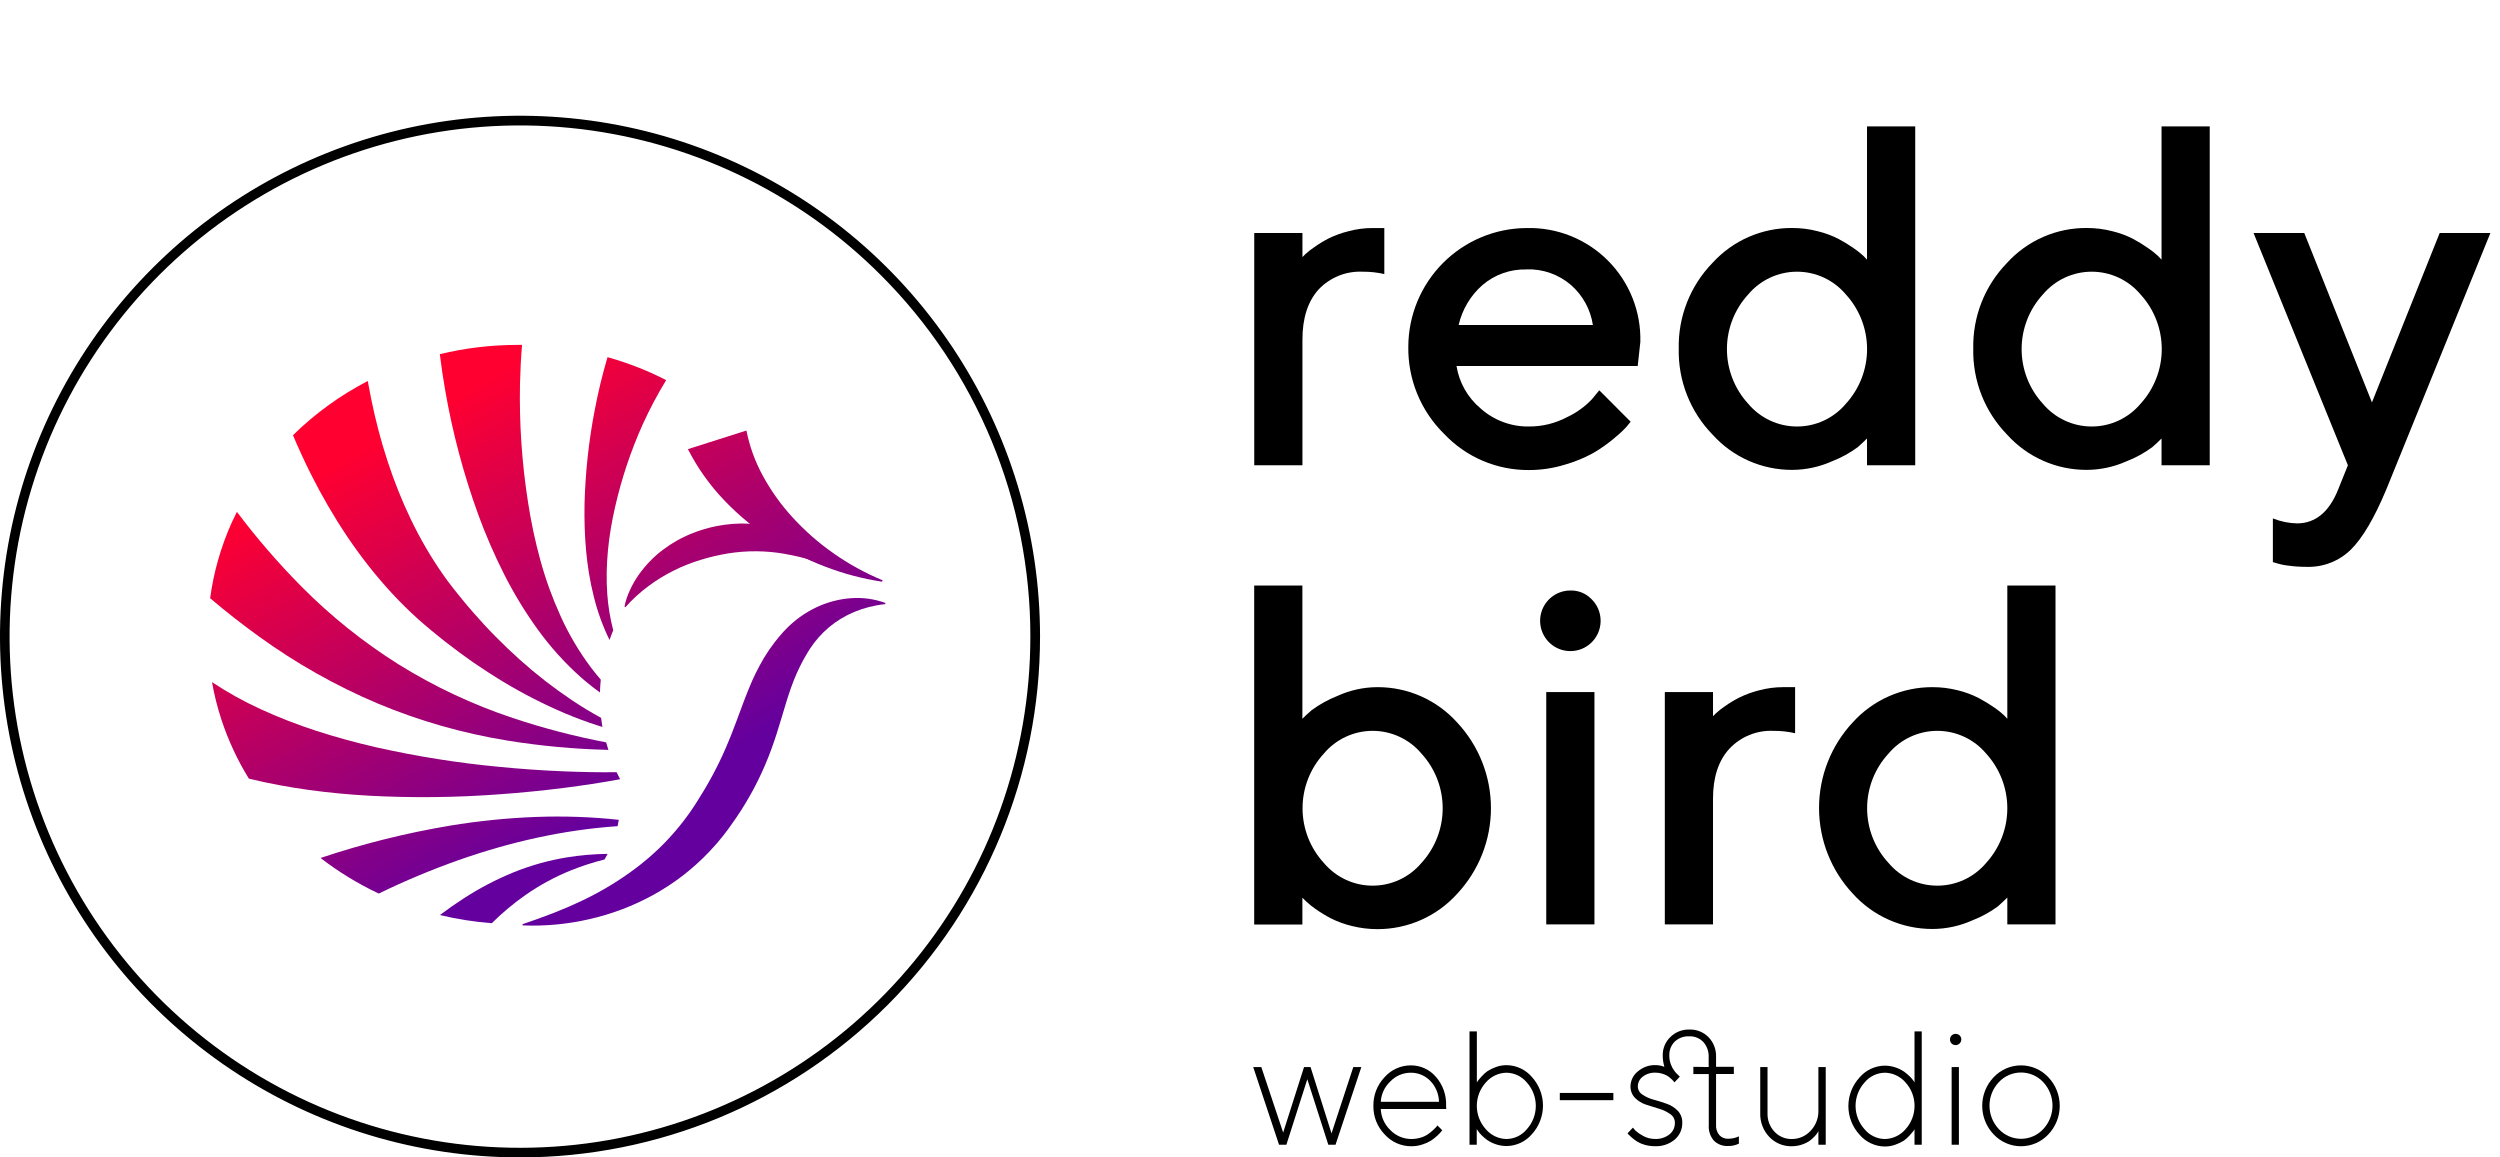 <?xml version="1.0" encoding="UTF-8"?> <svg xmlns="http://www.w3.org/2000/svg" width="216" height="100" viewBox="0 0 216 100" fill="none"> <path d="M42.489 79.764C43.392 78.87 44.369 78.053 45.409 77.323C46.623 76.476 47.928 75.767 49.299 75.212C50.255 74.828 51.236 74.508 52.236 74.256C52.326 74.099 52.413 73.938 52.497 73.774C51.318 73.788 50.142 73.89 48.978 74.077C47.394 74.337 45.844 74.772 44.357 75.375C42.852 75.991 41.408 76.748 40.044 77.635C39.346 78.088 38.667 78.562 38.008 79.059C39.48 79.413 40.979 79.649 42.489 79.764Z" fill="url(#paint0_linear_1044_392)"></path> <path d="M27.694 74.128C29.254 75.333 30.941 76.364 32.724 77.203C34.968 76.11 37.273 75.145 39.626 74.312C44.015 72.767 48.621 71.705 53.361 71.381C53.402 71.192 53.436 71.008 53.463 70.832C51.094 70.578 48.71 70.495 46.329 70.583C43.826 70.676 41.332 70.929 38.861 71.339C35.072 71.975 31.338 72.908 27.694 74.128Z" fill="url(#paint1_linear_1044_392)"></path> <path d="M53.579 67.324C53.473 67.125 53.372 66.922 53.275 66.718C51.731 66.738 50.184 66.704 48.643 66.641C46.813 66.565 44.991 66.438 43.176 66.26C39.576 65.923 36.001 65.355 32.474 64.56C30.73 64.161 29.016 63.69 27.343 63.149C25.694 62.616 24.078 61.987 22.503 61.264C21.048 60.599 19.648 59.819 18.316 58.934C18.512 60.042 18.786 61.135 19.139 62.203C19.727 63.98 20.52 65.683 21.502 67.275C24.974 68.121 28.444 68.551 31.882 68.749C35.637 68.949 39.402 68.909 43.153 68.627C45.014 68.494 46.866 68.31 48.707 68.076C50.338 67.868 51.963 67.627 53.579 67.324Z" fill="url(#paint2_linear_1044_392)"></path> <path d="M22.372 54.991C25.569 57.308 29.017 59.254 32.652 60.791C36.239 62.288 39.987 63.36 43.823 63.983C46.715 64.453 49.636 64.722 52.565 64.79C52.495 64.575 52.431 64.358 52.371 64.14C49.639 63.62 46.945 62.918 44.307 62.036C40.84 60.881 37.521 59.321 34.417 57.39C31.383 55.48 28.576 53.23 26.051 50.684C24.046 48.66 22.18 46.502 20.468 44.224C20.313 44.535 20.163 44.849 20.015 45.166C19.085 47.239 18.458 49.436 18.156 51.688C19.517 52.845 20.923 53.946 22.372 54.991Z" fill="url(#paint3_linear_1044_392)"></path> <path d="M51.619 62.674C51.761 62.721 51.904 62.763 52.048 62.806C52.003 62.547 51.965 62.286 51.934 62.02L51.907 62.007C51.054 61.546 50.229 61.038 49.426 60.504C47.831 59.436 46.313 58.257 44.884 56.974C44.173 56.336 43.487 55.674 42.817 55C42.147 54.325 41.507 53.624 40.883 52.911C40.724 52.737 40.574 52.552 40.42 52.373C40.266 52.194 40.111 52.015 39.968 51.83C39.672 51.464 39.364 51.093 39.088 50.735C38.523 50.013 38.002 49.262 37.51 48.492C35.54 45.411 34.105 42.014 33.071 38.513C32.558 36.762 32.143 34.983 31.826 33.186C31.811 33.097 31.796 33.006 31.781 32.916C29.403 34.145 27.222 35.725 25.311 37.602C25.793 38.742 26.311 39.866 26.865 40.972C28.737 44.693 31.046 48.225 33.891 51.291C34.602 52.056 35.344 52.792 36.122 53.489C36.511 53.845 36.9 54.16 37.288 54.49C37.482 54.653 37.683 54.809 37.879 54.969C38.075 55.129 38.272 55.29 38.474 55.444C39.27 56.07 40.083 56.671 40.912 57.247C41.746 57.814 42.592 58.37 43.455 58.89C45.174 59.929 46.965 60.846 48.813 61.632C49.738 62.017 50.671 62.373 51.619 62.674Z" fill="url(#paint4_linear_1044_392)"></path> <path d="M76.216 50.259C74.525 50.003 72.867 49.564 71.271 48.949C69.649 48.329 68.097 47.54 66.641 46.594C65.158 45.635 63.793 44.505 62.574 43.226C61.318 41.914 60.261 40.425 59.436 38.806L64.492 37.198C64.76 38.556 65.233 39.864 65.895 41.08C66.602 42.385 67.466 43.598 68.469 44.691C69.522 45.846 70.698 46.882 71.977 47.779C73.309 48.721 74.742 49.51 76.249 50.132L76.216 50.259Z" fill="url(#paint5_linear_1044_392)"></path> <path d="M76.483 52.196C74.573 52.398 72.904 53.12 71.625 54.195C71 54.722 70.454 55.337 70.004 56.02C69.948 56.103 69.897 56.191 69.843 56.273L69.678 56.548C69.621 56.638 69.565 56.73 69.518 56.823C69.472 56.916 69.413 57.007 69.363 57.1C69.164 57.472 68.982 57.851 68.812 58.233C68.642 58.615 68.492 59.016 68.345 59.419C68.198 59.823 68.068 60.241 67.934 60.666C67.672 61.518 67.417 62.415 67.124 63.329C66.831 64.244 66.501 65.177 66.106 66.09C66.008 66.317 65.906 66.543 65.805 66.77C65.703 66.997 65.593 67.223 65.481 67.45C65.26 67.896 65.028 68.34 64.779 68.771C64.29 69.635 63.753 70.471 63.173 71.276L62.958 71.577C62.883 71.678 62.804 71.779 62.731 71.88L62.499 72.183L62.258 72.478L62.016 72.772L61.764 73.058C61.598 73.25 61.425 73.435 61.248 73.62C60.547 74.356 59.79 75.038 58.985 75.659C58.185 76.272 57.341 76.825 56.459 77.313C54.721 78.269 52.857 78.977 50.923 79.415C49.035 79.851 47.097 80.033 45.161 79.955L45.147 79.85C46.052 79.539 46.94 79.23 47.809 78.889C48.243 78.716 48.673 78.541 49.097 78.358C49.309 78.268 49.519 78.172 49.728 78.076C49.937 77.979 50.144 77.882 50.352 77.787C51.973 77.014 53.513 76.08 54.949 75C55.645 74.472 56.311 73.905 56.943 73.3C57.565 72.7 58.15 72.064 58.695 71.393C58.831 71.225 58.967 71.059 59.095 70.886C59.223 70.713 59.354 70.546 59.478 70.367L59.666 70.106L59.845 69.839L60.026 69.57L60.205 69.29C60.684 68.544 61.133 67.785 61.549 67.014C61.963 66.241 62.347 65.458 62.695 64.652C62.781 64.45 62.868 64.248 62.951 64.043C63.033 63.838 63.12 63.634 63.202 63.428C63.363 63.012 63.527 62.596 63.683 62.167C64.003 61.314 64.318 60.427 64.691 59.518C65.067 58.578 65.516 57.668 66.034 56.798C66.305 56.356 66.598 55.928 66.912 55.515C67.072 55.311 67.23 55.107 67.4 54.915L67.653 54.623C67.746 54.524 67.837 54.424 67.933 54.329C68.683 53.559 69.565 52.931 70.535 52.471C71.015 52.244 71.515 52.063 72.029 51.931C72.529 51.799 73.041 51.715 73.557 51.681C74.555 51.611 75.558 51.752 76.499 52.095L76.483 52.196Z" fill="url(#paint6_linear_1044_392)"></path> <path d="M72.835 49.374C71.229 48.675 69.546 48.166 67.822 47.858C66.201 47.569 64.544 47.554 62.918 47.814C62.104 47.947 61.3 48.136 60.513 48.38C60.117 48.494 59.732 48.643 59.346 48.789C58.96 48.936 58.583 49.111 58.214 49.296C57.452 49.674 56.724 50.12 56.041 50.628C55.31 51.167 54.638 51.782 54.035 52.461L53.958 52.423C54.001 52.17 54.064 51.922 54.148 51.68C54.19 51.56 54.234 51.442 54.28 51.323C54.327 51.204 54.377 51.089 54.432 50.974C54.643 50.516 54.895 50.078 55.184 49.664C55.763 48.844 56.464 48.118 57.263 47.511C57.657 47.213 58.071 46.942 58.501 46.699C58.717 46.585 58.931 46.462 59.154 46.364L59.485 46.21L59.825 46.073C60.051 45.977 60.277 45.906 60.504 45.826C60.73 45.745 60.964 45.689 61.195 45.621C61.426 45.553 61.66 45.507 61.894 45.462C62.128 45.417 62.359 45.373 62.599 45.341C64.511 45.072 66.459 45.301 68.257 46.006C69.145 46.353 69.99 46.804 70.773 47.35C71.166 47.623 71.541 47.922 71.896 48.244C72.256 48.566 72.587 48.92 72.882 49.303L72.835 49.374Z" fill="url(#paint7_linear_1044_392)"></path> <path d="M50.173 58.504C50.705 58.974 51.26 59.416 51.837 59.83C51.847 59.456 51.87 59.087 51.907 58.72C51.614 58.383 51.333 58.036 51.064 57.681C50.027 56.296 49.144 54.801 48.431 53.224C47.721 51.661 47.136 50.045 46.683 48.389C46.23 46.735 45.874 45.056 45.617 43.361C45.089 39.985 44.858 36.57 44.928 33.153C44.953 32.029 45.012 30.911 45.105 29.799C44.983 29.799 44.862 29.799 44.741 29.799C42.471 29.797 40.209 30.066 38.002 30.598C38.126 31.627 38.277 32.65 38.455 33.666C39.089 37.35 40.051 40.971 41.329 44.484C41.97 46.235 42.713 47.947 43.554 49.611C44.394 51.275 45.365 52.87 46.457 54.381C47.542 55.886 48.788 57.268 50.173 58.504Z" fill="url(#paint8_linear_1044_392)"></path> <path d="M55.251 31.792C54.348 31.433 53.427 31.121 52.491 30.859C52.05 32.346 51.684 33.854 51.394 35.378C50.875 38.051 50.578 40.762 50.505 43.483C50.454 46.184 50.638 48.905 51.297 51.515C51.614 52.815 52.069 54.076 52.655 55.279C52.655 55.279 52.655 55.289 52.663 55.293C52.762 55.01 52.868 54.727 52.982 54.455C52.717 53.429 52.544 52.382 52.467 51.326C52.291 48.791 52.581 46.256 53.146 43.796C53.705 41.343 54.505 38.951 55.535 36.656C56.132 35.346 56.808 34.072 57.558 32.843C56.812 32.459 56.042 32.107 55.251 31.792Z" fill="url(#paint9_linear_1044_392)"></path> <path d="M119.605 23.679C118.991 23.538 118.362 23.469 117.731 23.475C117.022 23.442 116.314 23.562 115.656 23.828C114.998 24.095 114.405 24.501 113.919 25.018C112.994 26.047 112.531 27.487 112.531 29.337V40.199H108.367V20.13H112.531V22.21L112.795 21.946C113.038 21.726 113.298 21.525 113.572 21.344C113.965 21.063 114.377 20.812 114.807 20.593C115.347 20.33 115.913 20.125 116.496 19.982C117.17 19.798 117.866 19.704 118.564 19.703H119.605V23.679Z" fill="black"></path> <path d="M141.499 31.622H125.842C126.073 33.06 126.816 34.365 127.933 35.297C129.078 36.318 130.564 36.872 132.097 36.849C133.238 36.857 134.363 36.583 135.373 36.052C136.188 35.675 136.924 35.146 137.543 34.495L138.177 33.721L140.888 36.437C140.805 36.548 140.68 36.701 140.509 36.9C140.17 37.259 139.807 37.593 139.422 37.901C138.866 38.367 138.272 38.784 137.645 39.147C136.87 39.571 136.051 39.907 135.202 40.148C134.2 40.456 133.159 40.612 132.111 40.612C130.737 40.624 129.376 40.352 128.111 39.813C126.847 39.275 125.707 38.48 124.764 37.479C123.768 36.499 122.981 35.327 122.45 34.033C121.92 32.74 121.657 31.352 121.678 29.954C121.685 27.24 122.764 24.639 124.679 22.719C126.594 20.798 129.189 19.715 131.898 19.703C133.198 19.67 134.49 19.901 135.698 20.384C136.905 20.866 138.001 21.589 138.921 22.509C139.84 23.43 140.563 24.528 141.045 25.737C141.527 26.945 141.759 28.24 141.726 29.541L141.499 31.622ZM131.898 23.281C130.509 23.24 129.154 23.717 128.095 24.62C127.058 25.526 126.334 26.738 126.027 28.082H137.626C137.422 26.739 136.75 25.513 135.729 24.62C134.665 23.708 133.299 23.227 131.898 23.272V23.281Z" fill="black"></path> <path d="M154.852 19.699C155.591 19.698 156.328 19.791 157.045 19.977C157.674 20.128 158.282 20.354 158.858 20.649C159.317 20.893 159.761 21.165 160.186 21.464C160.482 21.665 160.762 21.888 161.024 22.132L161.31 22.437V10.922H165.475V40.199H161.31V37.882C161.116 38.072 160.848 38.346 160.505 38.638C159.825 39.139 159.081 39.547 158.294 39.852C157.21 40.339 156.035 40.593 154.847 40.598C153.549 40.603 152.264 40.334 151.077 39.807C149.89 39.281 148.827 38.51 147.958 37.544C147.005 36.564 146.257 35.403 145.756 34.13C145.256 32.857 145.013 31.497 145.043 30.13C145.013 28.762 145.256 27.402 145.756 26.129C146.257 24.856 147.005 23.696 147.958 22.715C148.831 21.756 149.896 20.991 151.084 20.471C152.272 19.952 153.555 19.688 154.852 19.699ZM151.048 34.889C151.566 35.503 152.212 35.997 152.94 36.336C153.668 36.675 154.461 36.85 155.263 36.85C156.066 36.85 156.859 36.675 157.587 36.336C158.315 35.997 158.961 35.503 159.478 34.889C160.659 33.599 161.315 31.912 161.315 30.162C161.315 28.412 160.659 26.725 159.478 25.436C158.961 24.821 158.315 24.327 157.587 23.988C156.859 23.65 156.066 23.474 155.263 23.474C154.461 23.474 153.668 23.65 152.94 23.988C152.212 24.327 151.566 24.821 151.048 25.436C149.864 26.724 149.207 28.411 149.207 30.162C149.207 31.913 149.864 33.6 151.048 34.889Z" fill="black"></path> <path d="M180.312 19.699C181.052 19.698 181.789 19.791 182.505 19.977C183.135 20.128 183.743 20.353 184.319 20.649C184.773 20.893 185.212 21.166 185.633 21.464C185.93 21.663 186.21 21.887 186.471 22.132L186.757 22.437V10.922H190.921V40.199H186.757V37.882C186.568 38.072 186.295 38.346 185.952 38.638C185.272 39.139 184.528 39.547 183.741 39.852C182.656 40.339 181.482 40.593 180.294 40.598C178.996 40.603 177.711 40.334 176.524 39.807C175.337 39.281 174.274 38.51 173.405 37.544C172.452 36.564 171.704 35.403 171.203 34.13C170.703 32.857 170.46 31.497 170.49 30.13C170.46 28.762 170.703 27.402 171.203 26.129C171.704 24.856 172.452 23.696 173.405 22.715C174.279 21.754 175.347 20.988 176.537 20.468C177.727 19.949 179.014 19.686 180.312 19.699ZM176.509 34.889C177.027 35.503 177.672 35.997 178.4 36.336C179.128 36.675 179.921 36.85 180.724 36.85C181.527 36.85 182.32 36.675 183.048 36.336C183.776 35.997 184.421 35.503 184.939 34.889C186.12 33.599 186.776 31.912 186.776 30.162C186.776 28.412 186.12 26.725 184.939 25.436C184.421 24.821 183.776 24.327 183.048 23.988C182.32 23.65 181.527 23.474 180.724 23.474C179.921 23.474 179.128 23.65 178.4 23.988C177.672 24.327 177.027 24.821 176.509 25.436C175.325 26.724 174.668 28.411 174.668 30.162C174.668 31.913 175.325 33.6 176.509 34.889Z" fill="black"></path> <path d="M202.021 42.28L202.858 40.199L194.706 20.13H199.088L204.936 34.768L210.789 20.13H215.17L206.18 42.28C205.147 44.751 204.125 46.487 203.113 47.488C202.611 47.979 202.016 48.364 201.362 48.62C200.709 48.875 200.011 48.996 199.31 48.976C198.785 48.979 198.261 48.945 197.741 48.874C197.375 48.836 197.014 48.761 196.663 48.651L196.376 48.568V44.791C197.045 45.06 197.757 45.206 198.477 45.222C200.065 45.21 201.247 44.229 202.021 42.28Z" fill="black"></path> <path d="M119.008 59.37C120.307 59.365 121.591 59.634 122.778 60.16C123.966 60.687 125.028 61.458 125.898 62.423C127.774 64.43 128.818 67.075 128.818 69.824C128.818 72.573 127.774 75.218 125.898 77.224C125.027 78.189 123.964 78.959 122.777 79.485C121.59 80.011 120.306 80.281 119.008 80.278C118.269 80.278 117.533 80.188 116.815 80.009C116.184 79.862 115.572 79.639 114.992 79.347C114.528 79.106 114.082 78.833 113.655 78.531C113.365 78.33 113.09 78.109 112.832 77.868L112.526 77.562V79.879H108.362V50.589H112.526V62.104C112.716 61.914 112.989 61.64 113.341 61.349C114.026 60.848 114.772 60.437 115.561 60.125C116.644 59.631 117.819 59.373 119.008 59.37ZM114.382 74.56C114.899 75.174 115.545 75.668 116.273 76.007C117.001 76.346 117.794 76.521 118.597 76.521C119.399 76.521 120.192 76.346 120.92 76.007C121.648 75.668 122.294 75.174 122.812 74.56C123.993 73.27 124.648 71.583 124.648 69.833C124.648 68.083 123.993 66.396 122.812 65.107C122.294 64.492 121.648 63.998 120.92 63.66C120.192 63.321 119.399 63.145 118.597 63.145C117.794 63.145 117.001 63.321 116.273 63.66C115.545 63.998 114.899 64.492 114.382 65.107C113.197 66.395 112.54 68.082 112.54 69.833C112.54 71.584 113.197 73.271 114.382 74.56Z" fill="black"></path> <path d="M137.474 51.733C137.916 52.151 138.199 52.71 138.274 53.314C138.349 53.919 138.211 54.53 137.885 55.044C137.558 55.558 137.063 55.941 136.485 56.129C135.906 56.316 135.281 56.296 134.716 56.071C134.15 55.846 133.681 55.432 133.389 54.898C133.096 54.364 132.998 53.745 133.112 53.147C133.226 52.548 133.545 52.009 134.013 51.621C134.482 51.232 135.07 51.02 135.678 51.02C136.011 51.009 136.341 51.067 136.65 51.19C136.959 51.313 137.239 51.498 137.474 51.733ZM137.76 59.796V79.866H133.596V59.796H137.76Z" fill="black"></path> <path d="M155.097 63.35C154.481 63.209 153.85 63.14 153.218 63.146C152.512 63.114 151.806 63.236 151.151 63.502C150.495 63.768 149.905 64.173 149.42 64.689C148.476 65.715 148.004 67.155 148.004 69.008V79.866H143.84V59.796H148.004V61.881L148.268 61.617C148.51 61.397 148.768 61.196 149.04 61.015C149.438 60.731 149.857 60.478 150.294 60.26C150.836 59.996 151.403 59.79 151.988 59.643C152.662 59.463 153.357 59.371 154.056 59.37H155.097V63.35Z" fill="black"></path> <path d="M166.969 59.37C167.708 59.369 168.445 59.461 169.162 59.643C169.791 59.795 170.4 60.022 170.976 60.32C171.438 60.564 171.884 60.836 172.313 61.135C172.607 61.334 172.886 61.556 173.146 61.798L173.432 62.104V50.589H177.596V79.866H173.432V77.549C173.243 77.739 172.97 77.989 172.627 78.304C171.948 78.806 171.204 79.214 170.416 79.518C169.332 80.005 168.157 80.259 166.969 80.264C165.671 80.267 164.387 79.997 163.2 79.471C162.013 78.945 160.95 78.175 160.08 77.21C158.207 75.203 157.165 72.558 157.165 69.81C157.165 67.062 158.207 64.417 160.08 62.41C160.951 61.448 162.015 60.68 163.202 60.156C164.389 59.633 165.672 59.365 166.969 59.37ZM163.17 74.56C163.688 75.174 164.333 75.668 165.061 76.007C165.789 76.346 166.583 76.521 167.385 76.521C168.188 76.521 168.981 76.346 169.709 76.007C170.437 75.668 171.083 75.174 171.6 74.56C172.778 73.269 173.432 71.582 173.432 69.833C173.432 68.084 172.778 66.398 171.6 65.107C171.083 64.492 170.437 63.998 169.709 63.66C168.981 63.321 168.188 63.145 167.385 63.145C166.583 63.145 165.789 63.321 165.061 63.66C164.333 63.998 163.688 64.492 163.17 65.107C161.98 66.392 161.319 68.08 161.319 69.833C161.319 71.586 161.98 73.274 163.17 74.56Z" fill="black"></path> <path d="M89.439 55.005H89.023C89.022 65.223 85.485 75.125 79.012 83.023C72.54 90.922 63.533 96.328 53.527 98.322C43.521 100.315 33.134 98.771 24.137 93.954C15.139 89.137 8.088 81.344 4.184 71.904C0.28 62.463 -0.234 51.959 2.728 42.181C5.69 32.403 11.945 23.956 20.429 18.28C28.912 12.604 39.098 10.049 49.251 11.051C59.404 12.053 68.896 16.551 76.109 23.777C80.21 27.873 83.462 32.741 85.678 38.1C87.894 43.459 89.031 49.204 89.023 55.005H89.86C89.861 46.104 87.227 37.403 82.29 30.002C77.353 22.601 70.336 16.833 62.126 13.426C53.916 10.02 44.882 9.128 36.166 10.864C27.45 12.601 19.444 16.887 13.16 23.18C6.876 29.474 2.597 37.492 0.863 46.222C-0.87 54.952 0.02 64 3.421 72.223C6.822 80.446 12.582 87.474 19.971 92.418C27.361 97.362 36.048 100.001 44.935 100C56.849 99.999 68.275 95.258 76.7 86.82C85.125 78.382 89.859 66.938 89.86 55.005H89.439Z" fill="black"></path> <path d="M112.67 92.192H113.23L115.043 97.924L116.926 92.192H117.62L115.39 98.906H114.766L112.952 93.244L111.143 98.906H110.509L108.279 92.197H108.978L110.865 97.855L112.67 92.192Z" fill="black"></path> <path d="M124.954 95.82H119.3C119.328 96.512 119.625 97.166 120.128 97.641C120.364 97.886 120.648 98.08 120.961 98.213C121.274 98.345 121.611 98.412 121.951 98.411C122.217 98.409 122.482 98.37 122.737 98.295C122.964 98.23 123.18 98.13 123.376 97.998C123.53 97.89 123.676 97.772 123.816 97.646C123.936 97.53 124.033 97.438 124.102 97.363L124.186 97.234L124.607 97.646C124.567 97.695 124.53 97.746 124.496 97.799C124.395 97.917 124.287 98.028 124.172 98.133C124.006 98.286 123.828 98.426 123.64 98.55C123.408 98.691 123.159 98.803 122.899 98.883C122.594 98.985 122.273 99.037 121.951 99.036C121.515 99.04 121.084 98.951 120.685 98.776C120.286 98.6 119.929 98.341 119.638 98.017C119.319 97.69 119.069 97.303 118.901 96.878C118.734 96.453 118.652 95.999 118.661 95.542C118.647 94.624 118.992 93.738 119.624 93.072C119.906 92.752 120.252 92.495 120.641 92.318C121.029 92.142 121.45 92.05 121.877 92.048C122.289 92.043 122.697 92.127 123.072 92.296C123.448 92.465 123.782 92.714 124.051 93.026C124.662 93.718 124.982 94.62 124.944 95.542L124.954 95.82ZM121.882 92.683C121.554 92.683 121.23 92.75 120.928 92.879C120.627 93.008 120.355 93.197 120.128 93.434C119.635 93.891 119.338 94.522 119.3 95.195H124.329C124.315 94.521 124.047 93.877 123.58 93.392C123.36 93.164 123.096 92.983 122.804 92.861C122.512 92.739 122.198 92.679 121.882 92.683Z" fill="black"></path> <path d="M127.6 89.11V93.522C127.629 93.469 127.661 93.417 127.697 93.369C127.748 93.304 127.85 93.183 128.007 93.007C128.159 92.833 128.332 92.677 128.521 92.544C128.749 92.399 128.993 92.281 129.247 92.192C129.544 92.083 129.857 92.028 130.173 92.03C130.59 92.035 131.001 92.129 131.378 92.307C131.755 92.484 132.091 92.741 132.361 93.058C132.974 93.733 133.314 94.612 133.314 95.524C133.314 96.436 132.974 97.315 132.361 97.989C132.091 98.307 131.755 98.563 131.378 98.74C131.001 98.918 130.59 99.012 130.173 99.018C129.577 99.015 128.996 98.836 128.502 98.503C128.325 98.374 128.158 98.232 128.003 98.077C127.888 97.964 127.784 97.84 127.693 97.706L127.591 97.549V98.906H126.966V89.11H127.6ZM128.382 93.517C127.877 94.071 127.597 94.794 127.597 95.544C127.597 96.295 127.877 97.018 128.382 97.572C128.605 97.832 128.88 98.041 129.189 98.185C129.499 98.33 129.836 98.407 130.177 98.411C130.511 98.404 130.839 98.325 131.139 98.18C131.439 98.034 131.705 97.825 131.917 97.567C132.417 97.013 132.694 96.293 132.694 95.547C132.694 94.8 132.417 94.08 131.917 93.526C131.705 93.269 131.439 93.06 131.139 92.914C130.839 92.769 130.511 92.69 130.177 92.683C129.836 92.686 129.499 92.762 129.19 92.906C128.88 93.05 128.605 93.258 128.382 93.517Z" fill="black"></path> <path d="M139.394 94.43V95.056H134.767V94.43H139.394Z" fill="black"></path> <path d="M147.629 92.192V91.349C147.653 90.865 147.487 90.391 147.167 90.028C147.011 89.865 146.822 89.737 146.613 89.652C146.404 89.567 146.18 89.528 145.954 89.537C145.724 89.525 145.493 89.56 145.276 89.639C145.059 89.719 144.86 89.842 144.691 90C144.535 90.159 144.413 90.348 144.333 90.556C144.254 90.764 144.218 90.987 144.229 91.21C144.227 91.471 144.274 91.73 144.367 91.974C144.436 92.165 144.533 92.345 144.654 92.507L144.788 92.678L145.135 93.026L144.673 93.517C144.645 93.489 144.62 93.458 144.599 93.424C144.539 93.35 144.473 93.282 144.4 93.221C144.3 93.128 144.193 93.043 144.081 92.966C143.936 92.879 143.78 92.811 143.618 92.766C143.432 92.707 143.239 92.678 143.044 92.678C142.643 92.658 142.248 92.781 141.929 93.026C141.799 93.124 141.694 93.251 141.621 93.396C141.548 93.542 141.509 93.702 141.508 93.865C141.509 94.007 141.546 94.148 141.617 94.272C141.687 94.396 141.789 94.5 141.911 94.574C142.202 94.773 142.526 94.921 142.868 95.009C143.243 95.111 143.618 95.227 143.993 95.362C144.353 95.485 144.681 95.69 144.95 95.959C145.084 96.099 145.188 96.264 145.256 96.445C145.324 96.625 145.356 96.818 145.348 97.011C145.354 97.285 145.298 97.557 145.186 97.807C145.074 98.057 144.908 98.279 144.701 98.457C144.218 98.859 143.602 99.064 142.975 99.031C142.695 99.032 142.417 98.996 142.147 98.925C141.911 98.863 141.686 98.77 141.476 98.647C141.314 98.545 141.159 98.432 141.013 98.309C140.879 98.193 140.777 98.1 140.712 98.031L140.62 97.919L141.082 97.428C141.138 97.502 141.217 97.59 141.314 97.697C141.508 97.868 141.722 98.014 141.952 98.133C142.262 98.31 142.613 98.404 142.97 98.406C143.43 98.431 143.883 98.29 144.247 98.007C144.396 97.888 144.515 97.736 144.595 97.564C144.675 97.391 144.714 97.202 144.71 97.011C144.713 96.862 144.677 96.716 144.608 96.584C144.538 96.453 144.436 96.341 144.312 96.26C144.02 96.051 143.695 95.894 143.35 95.797C142.97 95.686 142.595 95.57 142.225 95.445C141.865 95.328 141.536 95.128 141.267 94.861C141.137 94.727 141.035 94.568 140.968 94.394C140.9 94.219 140.868 94.033 140.874 93.846C140.879 93.602 140.938 93.362 141.046 93.144C141.153 92.925 141.308 92.733 141.499 92.581C141.923 92.209 142.471 92.01 143.035 92.025C143.162 92.024 143.289 92.037 143.414 92.062C143.513 92.077 143.609 92.103 143.701 92.141L143.803 92.169C143.707 91.852 143.659 91.522 143.66 91.191C143.654 90.894 143.709 90.599 143.823 90.324C143.937 90.05 144.107 89.802 144.321 89.597C144.537 89.384 144.794 89.217 145.077 89.106C145.359 88.996 145.661 88.943 145.964 88.953C146.271 88.942 146.576 88.995 146.861 89.109C147.147 89.224 147.405 89.396 147.62 89.615C147.837 89.842 148.006 90.111 148.118 90.404C148.229 90.698 148.28 91.011 148.268 91.325V92.169H149.804V92.794H148.268V97.197C148.246 97.516 148.349 97.832 148.555 98.077C148.652 98.181 148.77 98.263 148.902 98.316C149.034 98.37 149.176 98.394 149.318 98.387C149.474 98.388 149.629 98.37 149.781 98.337C149.894 98.315 150.004 98.281 150.109 98.234L150.239 98.179V98.809C149.952 98.953 149.634 99.023 149.313 99.013C149.086 99.027 148.859 98.993 148.646 98.913C148.433 98.834 148.24 98.71 148.078 98.55C147.759 98.176 147.601 97.691 147.638 97.201V92.799H146.306V92.173L147.629 92.192Z" fill="black"></path> <path d="M157.109 98.906V97.716L157.035 97.864C156.963 97.977 156.879 98.082 156.786 98.179C156.653 98.325 156.505 98.457 156.346 98.573C155.888 98.874 155.353 99.035 154.805 99.036C154.444 99.044 154.085 98.977 153.751 98.838C153.417 98.699 153.116 98.492 152.867 98.23C152.607 97.957 152.404 97.634 152.27 97.282C152.136 96.93 152.073 96.554 152.085 96.177V92.192H152.714V96.177C152.703 96.471 152.75 96.764 152.854 97.039C152.957 97.314 153.114 97.567 153.315 97.78C153.506 97.984 153.737 98.146 153.993 98.254C154.25 98.363 154.527 98.416 154.805 98.411C155.111 98.413 155.414 98.352 155.695 98.23C155.976 98.108 156.227 97.928 156.434 97.702C156.655 97.471 156.829 97.198 156.945 96.9C157.061 96.602 157.117 96.284 157.109 95.964V92.192H157.743V98.906H157.109Z" fill="black"></path> <path d="M165.414 93.522V89.11H166.039V98.906H165.414V97.572C165.385 97.627 165.351 97.68 165.313 97.729C165.217 97.853 165.115 97.972 165.007 98.086C164.855 98.261 164.683 98.416 164.494 98.55C164.266 98.694 164.022 98.81 163.767 98.897C163.471 99.006 163.158 99.061 162.842 99.059C162.426 99.054 162.016 98.959 161.639 98.781C161.262 98.604 160.928 98.348 160.658 98.031C160.042 97.358 159.7 96.478 159.7 95.565C159.7 94.653 160.042 93.773 160.658 93.1C160.928 92.783 161.262 92.527 161.639 92.349C162.016 92.172 162.426 92.077 162.842 92.071C163.438 92.076 164.018 92.257 164.512 92.59C164.691 92.719 164.859 92.862 165.017 93.017C165.132 93.13 165.238 93.255 165.331 93.387L165.414 93.522ZM164.632 97.572C165.137 97.018 165.417 96.295 165.417 95.544C165.417 94.794 165.137 94.071 164.632 93.517C164.409 93.258 164.133 93.05 163.822 92.906C163.512 92.762 163.175 92.686 162.833 92.683C162.5 92.69 162.173 92.769 161.873 92.915C161.574 93.061 161.309 93.269 161.098 93.526C160.598 94.08 160.321 94.8 160.321 95.547C160.321 96.293 160.598 97.013 161.098 97.567C161.309 97.825 161.574 98.033 161.873 98.179C162.173 98.324 162.5 98.403 162.833 98.411C163.175 98.407 163.513 98.33 163.823 98.186C164.133 98.041 164.409 97.832 164.632 97.572Z" fill="black"></path> <path d="M168.621 90.162C168.575 90.117 168.539 90.063 168.515 90.003C168.491 89.943 168.48 89.879 168.482 89.815C168.479 89.749 168.49 89.684 168.514 89.624C168.538 89.563 168.574 89.508 168.621 89.463C168.714 89.374 168.839 89.324 168.968 89.324C169.097 89.324 169.221 89.374 169.315 89.463C169.362 89.508 169.399 89.562 169.424 89.623C169.449 89.684 169.46 89.749 169.458 89.815C169.456 89.911 169.426 90.004 169.372 90.084C169.318 90.163 169.242 90.225 169.153 90.262C169.064 90.299 168.966 90.309 168.872 90.291C168.777 90.274 168.69 90.229 168.621 90.162ZM168.621 98.902V92.192H169.25V98.906L168.621 98.902Z" fill="black"></path> <path d="M172.257 98.017C171.619 97.351 171.263 96.465 171.263 95.542C171.263 94.62 171.619 93.733 172.257 93.068C172.56 92.746 172.925 92.489 173.331 92.314C173.736 92.139 174.173 92.048 174.614 92.048C175.056 92.048 175.493 92.139 175.898 92.314C176.304 92.489 176.669 92.746 176.972 93.068C177.608 93.734 177.962 94.62 177.962 95.542C177.962 96.464 177.608 97.35 176.972 98.017C176.669 98.339 176.304 98.595 175.898 98.77C175.493 98.946 175.056 99.036 174.614 99.036C174.173 99.036 173.736 98.946 173.331 98.77C172.925 98.595 172.56 98.339 172.257 98.017ZM176.537 97.553C177.051 97.004 177.337 96.279 177.337 95.526C177.337 94.773 177.051 94.048 176.537 93.499C176.291 93.235 175.994 93.025 175.663 92.881C175.333 92.738 174.977 92.664 174.617 92.664C174.257 92.664 173.9 92.738 173.57 92.881C173.24 93.025 172.943 93.235 172.697 93.499C172.18 94.047 171.892 94.772 171.892 95.526C171.892 96.28 172.18 97.005 172.697 97.553C172.942 97.818 173.239 98.029 173.569 98.174C173.9 98.318 174.256 98.393 174.617 98.393C174.977 98.393 175.334 98.318 175.664 98.174C175.995 98.029 176.292 97.818 176.537 97.553Z" fill="black"></path> <mask id="mask0_1044_392" style="mask-type:luminance" maskUnits="userSpaceOnUse" x="0" y="0" width="216" height="100"> <path d="M216 0H0V100H216V0Z" fill="white"></path> </mask> <g mask="url(#mask0_1044_392)"> </g> <defs> <linearGradient id="paint0_linear_1044_392" x1="25.838" y1="41.924" x2="44.741" y2="75.401" gradientUnits="userSpaceOnUse"> <stop stop-color="#FF0031"></stop> <stop offset="1" stop-color="#64009E"></stop> </linearGradient> <linearGradient id="paint1_linear_1044_392" x1="23.834" y1="42.727" x2="42.896" y2="76.486" gradientUnits="userSpaceOnUse"> <stop stop-color="#FF0031"></stop> <stop offset="1" stop-color="#64009E"></stop> </linearGradient> <linearGradient id="paint2_linear_1044_392" x1="23.834" y1="42.937" x2="42.817" y2="76.557" gradientUnits="userSpaceOnUse"> <stop stop-color="#FF0031"></stop> <stop offset="1" stop-color="#64009E"></stop> </linearGradient> <linearGradient id="paint3_linear_1044_392" x1="26.145" y1="41.714" x2="45.093" y2="75.273" gradientUnits="userSpaceOnUse"> <stop stop-color="#FF0031"></stop> <stop offset="1" stop-color="#64009E"></stop> </linearGradient> <linearGradient id="paint4_linear_1044_392" x1="32.021" y1="38.453" x2="50.943" y2="71.964" gradientUnits="userSpaceOnUse"> <stop stop-color="#FF0031"></stop> <stop offset="1" stop-color="#64009E"></stop> </linearGradient> <linearGradient id="paint5_linear_1044_392" x1="55.458" y1="24.075" x2="74.105" y2="58.733" gradientUnits="userSpaceOnUse"> <stop stop-color="#FF0031"></stop> <stop offset="1" stop-color="#64009E"></stop> </linearGradient> <linearGradient id="paint6_linear_1044_392" x1="42.146" y1="32.826" x2="60.961" y2="66.148" gradientUnits="userSpaceOnUse"> <stop stop-color="#FF0031"></stop> <stop offset="1" stop-color="#64009E"></stop> </linearGradient> <linearGradient id="paint7_linear_1044_392" x1="50.452" y1="27.827" x2="69.442" y2="61.459" gradientUnits="userSpaceOnUse"> <stop stop-color="#FF0031"></stop> <stop offset="1" stop-color="#64009E"></stop> </linearGradient> <linearGradient id="paint8_linear_1044_392" x1="40.824" y1="33.507" x2="59.734" y2="66.999" gradientUnits="userSpaceOnUse"> <stop stop-color="#FF0031"></stop> <stop offset="1" stop-color="#64009E"></stop> </linearGradient> <linearGradient id="paint9_linear_1044_392" x1="47.18" y1="29.975" x2="66.061" y2="63.412" gradientUnits="userSpaceOnUse"> <stop stop-color="#FF0031"></stop> <stop offset="1" stop-color="#64009E"></stop> </linearGradient> </defs> </svg> 